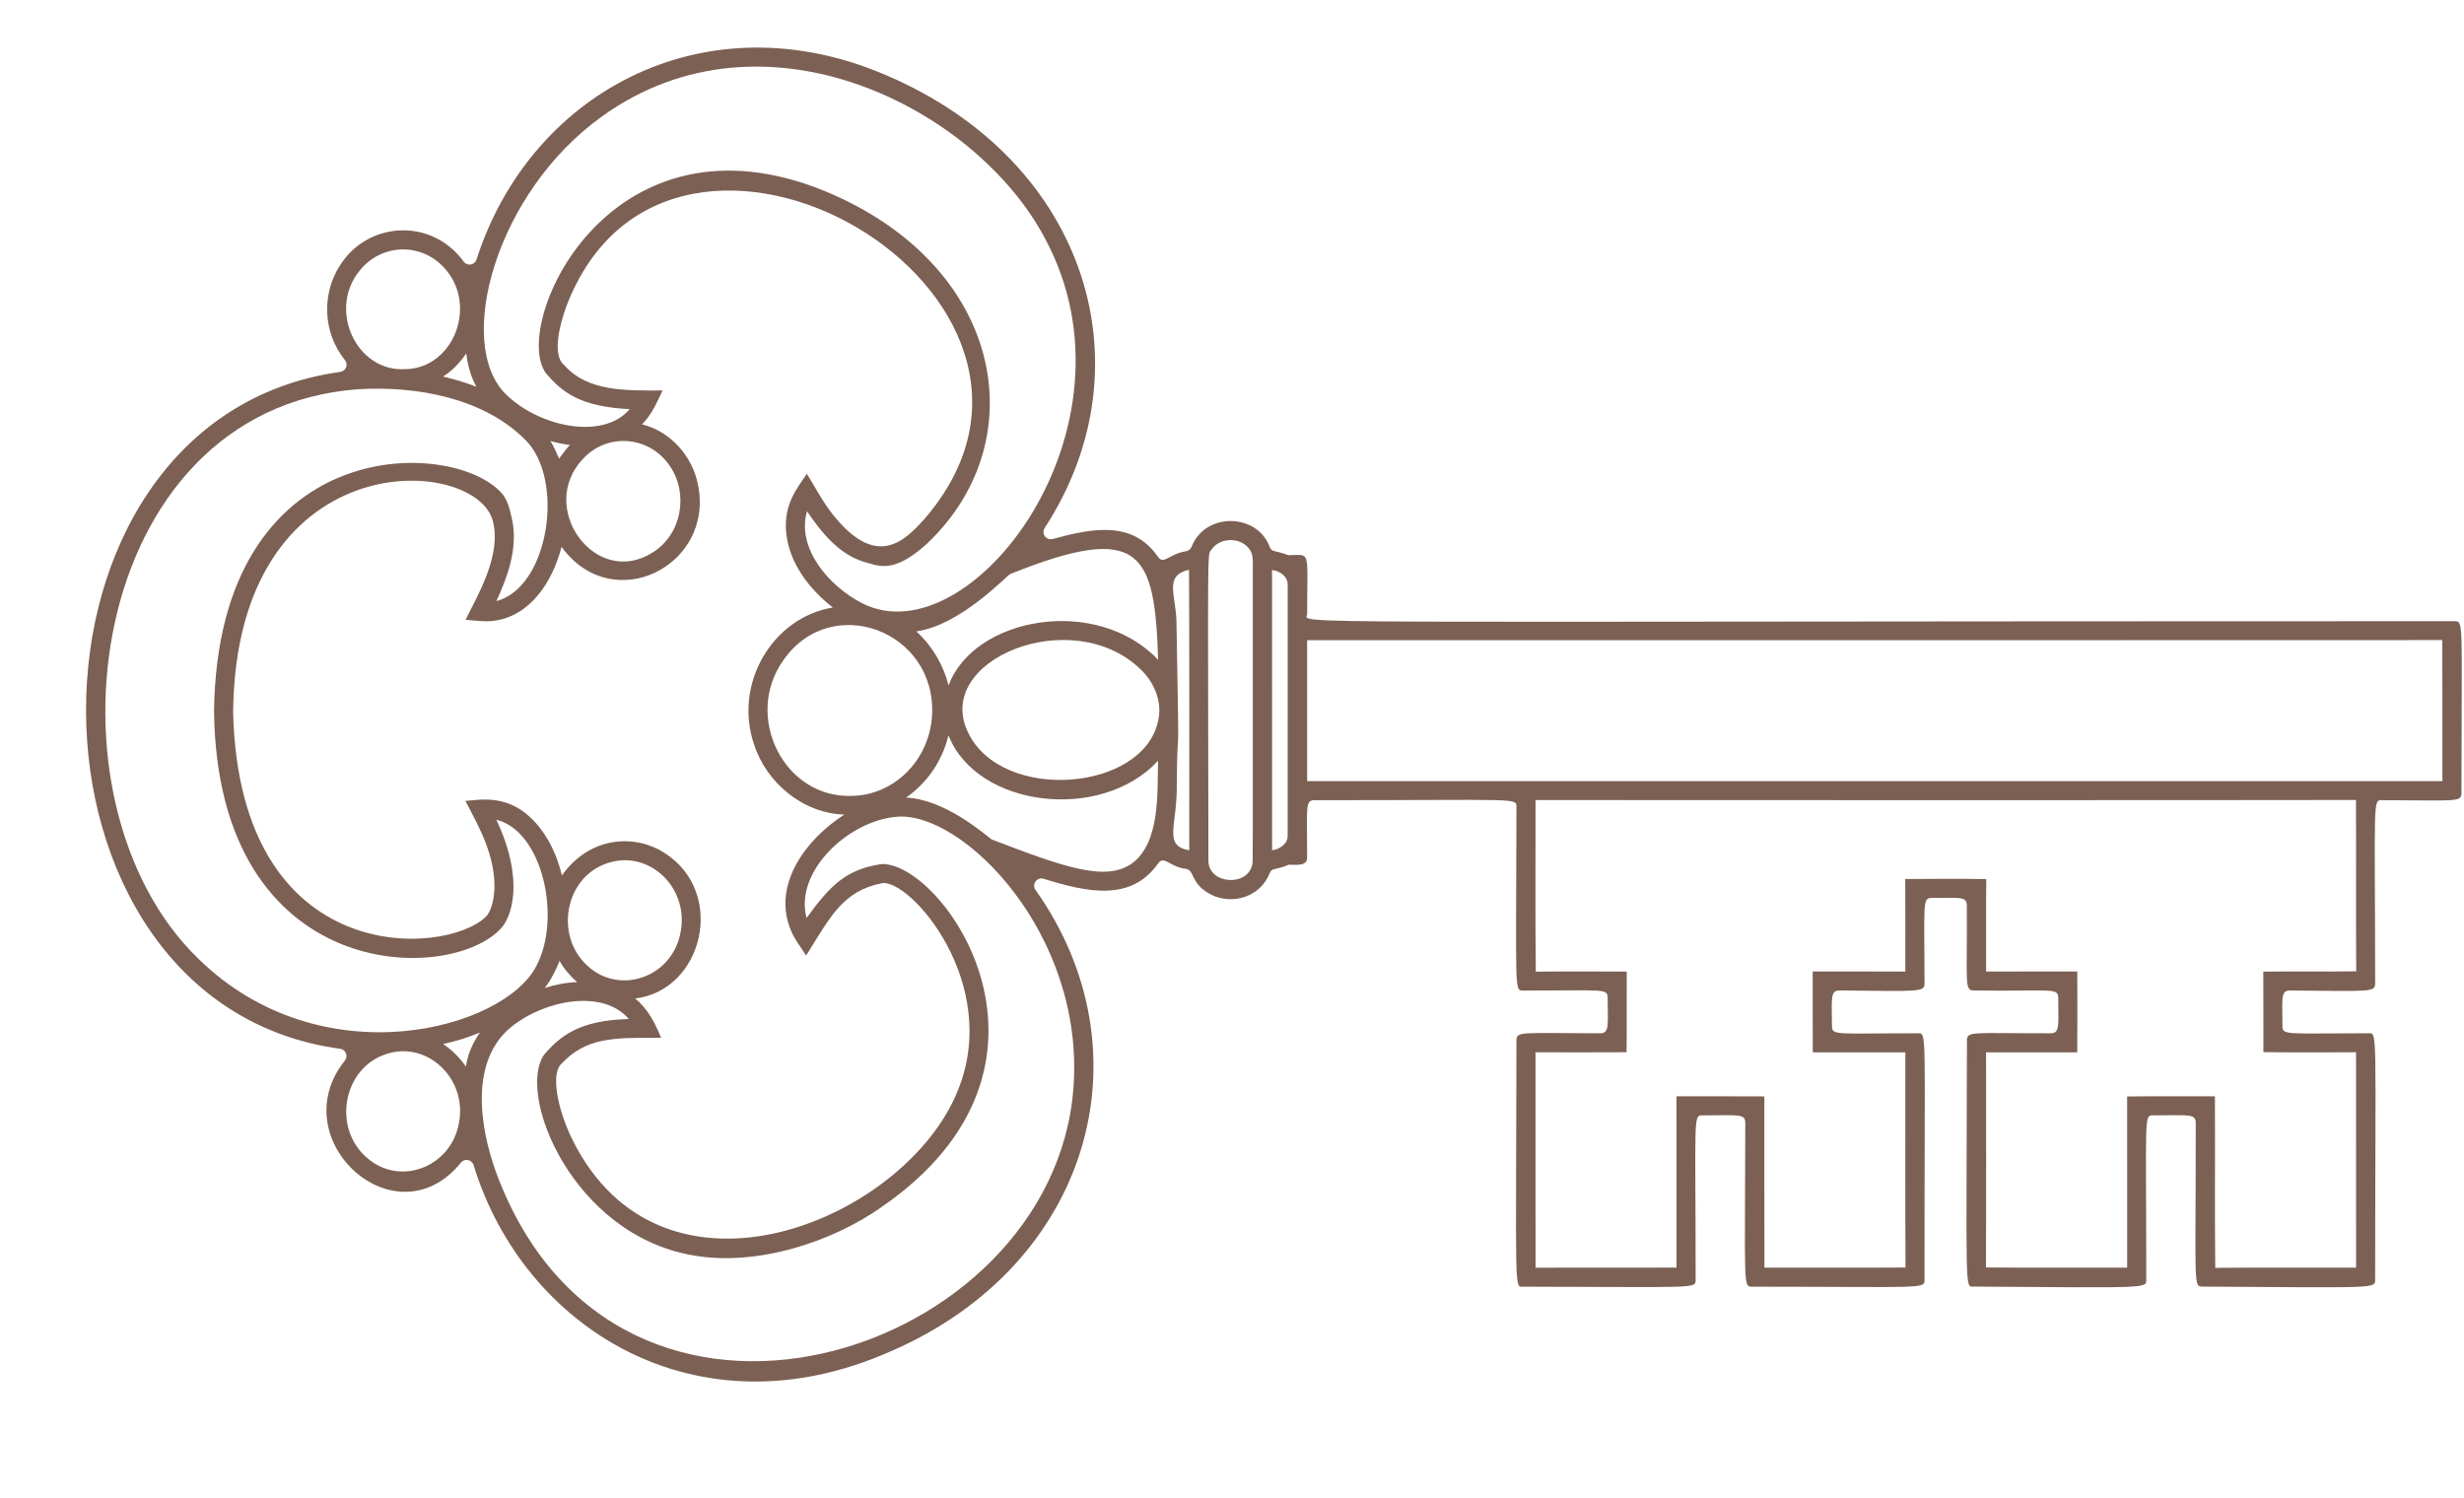 <?xml version="1.0" encoding="UTF-8" standalone="no"?><svg xmlns="http://www.w3.org/2000/svg" xmlns:xlink="http://www.w3.org/1999/xlink" fill="#000000" height="1614.7" preserveAspectRatio="xMidYMid meet" version="1" viewBox="-23.2 12.2 2655.1 1614.7" width="2655.1" zoomAndPan="magnify"><g id="change1_1"><path d="M490.238,291.901c-1.952,6.075-10.029,7.403-13.784,2.244c-35.022-48.114-104.572-43.324-134.058,5.289 c-18.257,28.957-18.469,70.441,6.16,100.902c3.832,4.74,0.905,11.823-5.133,12.661c-366.596,50.878-363.766,680.198-0.129,729.394 c6.046,0.818,8.983,7.886,5.17,12.649c-68.015,84.943,54.557,197.035,125.068,109.986c3.962-4.892,11.763-3.247,13.603,2.773 c53.491,174.977,239.769,293.678,449.4,200.659c215.454-93.138,279.887-322.624,156.083-497.255 c-4.35-6.136,1.628-14.255,8.807-12.011c47.561,14.864,94.33,24.656,123.256-16.485c6.517-9.27,12.125,3.643,29.896,5.795 c9.102,1.102,5.32,14.071,22.5,25.022c21.662,14.637,56.372,8.604,67.864-20.354c2.429-6.121,6.097-3.004,20.227-8.991v-0.143 c9.367,0,20.163,1.791,20.164-7.874c0.002-52.924-2.569-61.66,7.881-61.654c223.456,0.14,217.651-3.081,217.639,7.877 c-0.215,201.715-2.739,197.281,7.848,197.284c86.261,0.023,90.382-2.555,90.432,7.744c0.139,28.653,2.085,38.308-7.879,38.296 c-85.467-0.105-90.39-2.538-90.4,7.861c-0.271,276.906-2.816,265.204,7.81,265.216c188.227,0.215,185.273,2.677,185.273-7.941 c0-178.689-3.01-176.749,7.915-176.7c36.502,0.165,45.618-2.42,45.606,7.883c-0.208,178.752-2.778,176.764,7.846,176.767 c187.75,0.06,185.291,2.817,185.282-7.978c-0.225-275.881,3.093-265.076-7.905-265.091c-86.716-0.122-91.8,2.746-91.825-7.828 c-0.069-28.506-2.197-38.445,7.955-38.344c88.06,0.868,91.802,1.87,91.784-7.9c-0.167-86.948-2.492-91.902,7.966-91.824 c27.634,0.208,37.566-2.313,37.627,7.82c0.515,85.919-3.018,91.782,7.782,91.922c83.586,1.086,90.675-3.501,90.683,7.962 c0.021,28.416,2.162,38.135-7.855,38.153c-85.013,0.154-90.493-2.752-90.508,7.911c-0.391,277.035-2.719,264.995,7.731,265.069 c189.934,1.336,185.49,2.064,185.493-7.742c0.061-179.217-2.927-176.786,7.852-176.776c36.931,0.037,45.455-2.17,45.463,7.854 c0.134,178.074-3.068,176.624,7.813,176.69c189.681,1.151,185.508,2.231,185.511-7.728c0.103-276.672,2.887-265.262-7.888-265.27 c-87.727-0.063-92.043,2.515-92.012-7.932c0.083-27.821-2.435-38.255,7.948-38.166c88.237,0.751,91.984,2.011,91.974-7.824 c-0.194-201.356-2.875-197.255,7.814-197.249c79.449,0.048,85.131,2.572,85.14-7.868c0.158-187.781,2.756-185.025-7.915-185.025 c-1309.273,0-1235.877,3.848-1235.88-7.874c-0.021-70.742,4.197-63.337-19.93-63.337c0,0.071,0,0.143,0,0.214 c-14.431-5.668-18.183-3.008-20.455-9.097c-13.666-36.619-69.524-37.647-84.219-0.004c-1.02,2.612-3.467,4.333-6.237,4.765 c-17.982,2.805-23.594,15.025-29.985,5.832c-27.18-39.101-70.196-30.861-112.99-19.199c-7.511,2.134-12.924-5.791-9.027-11.774 c115.508-177.332,43.138-403.319-182.106-492.551C731.135,13.691,547.549,113.493,490.238,291.901z M1224.78,723.253 c-66.402-69.902-198.5-46.288-225.896,27.686c-5.49-22.331-17.703-42.787-34.612-58.362c47.547-6.529,96.942-59.727,101.014-61.74 C1207.515,573.57,1220.979,608.672,1224.78,723.253z M846.266,522.762c-9.672,14.635-24.988,31.75-22.399,62.517 c2.905,33.311,24.78,61.605,50.321,81.605c-64.817,10.667-107.25,81.969-84.865,147.45c13.277,41.605,53.108,74.443,97.297,75.693 c-42.695,27.368-75.93,75.096-58.97,121.132c3.784,11.402,11.453,20.794,17.804,30.777c26.294-42.126,39.557-69.522,81.622-77.973 c30.327-4.912,128.637,107.177,82.145,222.619c-55.048,139.944-318.568,251.579-416.217,52.635 c-16.163-33.609-22.477-70.106-11.419-80.49c26.712-28.284,54.469-28.467,107.534-28.176c-6.402-15.76-14.375-31.47-27.922-42.331 c73.229-8.686,98.876-114.258,31.52-156.943c-30.52-19.831-79.615-19.12-110.439,24.375c-4.983-20.929-14.189-41.267-28.784-57.28 c-27.969-30.937-58.383-24.371-75.186-23.041c8.024,15.49,16.571,30.777,22.568,47.179c16.785,45.284,5.139,72.322-0.304,77.382 c-43.8,43.19-265.887,57.117-272.585-220.153c2.867-290.703,259.974-278.077,279.747-206.504 c10.173,37.541-17.399,82.397-29.273,106.909c10,0.541,20.017,2.483,30,1.115c39.017-4.664,63.57-41.361,73.412-79.73 c55.213,75.919,164.925,20.124,147.027-66.791c-5.743-30.71-29.696-57.804-60.338-65.237c10.355-10.152,16.047-23.598,22.162-36.487 c-39.969,0.106-80.746,1.246-105.912-27.297c-13.916-10.999-4.069-45.972,1.959-62.635 c111.169-293.749,595.769-11.529,385.153,229.544c-20.603,22.531-50.369,52.549-96.605-4.544 C863.918,554.131,855.674,538.049,846.266,522.762z M698.782,514.637c20.121,29.528,12.84,73.85-19.24,93.26 c-61.342,38.413-124.519-48.884-74.392-101.335C630.871,478.584,676.366,481.229,698.782,514.637z M590.961,491.63 c-4.375,4.544-7.77,9.848-11.723,14.73c-3.024-6.351-5.388-13.074-9.527-18.885C576.721,489.282,583.799,490.938,590.961,491.63z M631.417,942.341c44.912-15.259,90.179,27.468,78.024,77.872c-11.127,46.932-66.479,63.707-99.528,32.753 C574.297,1021.216,584.915,957.593,631.417,942.341z M598.681,1070.601c-11.841,0.355-23.632,2.635-34.899,6.334 c6.841-8.851,11.807-18.885,15.98-29.223C584.61,1056.463,591.299,1063.963,598.681,1070.601z M1020.1,801.834 c-38.709-78.491,112.284-140.056,186.098-68.007c14.51,13.868,23.21,34.916,18.632,54.95 C1208.945,865.444,1056.407,877.209,1020.1,801.834z M1244.527,683.185c-0.296-29.592-14.136-50.789,13.497-56.976 c0.436,23.694,0.284,283.6,0.253,302.332c-28.685-5.181-12.756-25.957-13.429-71.2 C1245.584,768.294,1248.019,877.554,1244.527,683.185z M895.016,869.875c-73.421,2.855-117.184-85.41-74.223-146.031 c51.457-74.449,165.64-31.918,160.338,59.612C977.968,832.568,939.4,869.091,895.016,869.875z M1385.304,853.962 c0.017-50.625,0-101.25,0-151.875c407.737-0.017,815.491,0.169,1223.229-0.101c0.135,50.659,0,101.318,0.068,151.977 C2200.829,853.996,1793.075,853.996,1385.304,853.962z M1631.419,874.368c52.68,0.125,752.997,0.258,884.09-0.084 c0.287,61.537-0.169,123.091,0.237,184.646c-33.362,0.541-66.757-0.203-100.136,0.355c0.253,28.919,0,57.838,0.135,86.757 c33.277,0.388,66.571,0.118,99.831,0.135c0.034,77.365-0.017,154.73,0.034,232.095c-50.592,0.118-101.183-0.287-151.757,0.203 c-0.692-61.605,0-123.26-0.355-184.899c-31.52,0.219-63.057-0.169-94.578,0.203c0.084,61.503,0.051,123.007,0.017,184.51 c-50.727-0.203-101.47,0.27-152.196-0.236c0.439-77.264,0.135-154.527,0.152-231.791c32.737-0.085,65.49-0.017,98.244-0.034 c0.236-29.054,0.118-58.108,0.051-87.162c-32.737,0.152-65.473-0.101-98.227,0.118c0.068-33.21-0.253-66.436,0.169-99.645 c-29.105-0.456-58.243-0.355-87.348-0.051c0.27,33.243,0.085,66.47,0.101,99.713c-33.26-0.22-66.52-0.034-99.797-0.102 c0.084,29.037-0.085,58.091,0.084,87.129c33.26,0,66.521-0.017,99.764,0.017c0.034,77.281-0.22,154.578,0.135,231.876 c-50.676,0.355-101.352,0-152.027,0.169c-0.186-61.521,0-123.041-0.085-184.561c-31.537-0.22-63.091-0.034-94.645-0.102 c-0.017,61.537-0.068,123.075,0.034,184.595c-50.625,0.135-101.25-0.068-151.892,0.101c-0.152-77.382-0.017-154.764-0.068-232.146 c32.72,0.051,65.422,0.152,98.125-0.051c0.372-28.97,0.017-57.939,0.169-86.909c-32.652-0.118-65.321-0.321-97.973,0.101 C1630.997,997.696,1631.554,936.023,1631.419,874.368z M1347.567,928.54c-0.118-100.676,0.051-201.352-0.084-302.028 c8.344,0.743,17.348,7.044,16.875,16.199c-0.034,90.135,0.051,180.288-0.034,270.423 C1364.223,921.986,1355.473,927.391,1347.567,928.54z M1282.331,604.35c9.088-13.26,31.166-13.564,40.625-0.54 c4.662,5.726,3.767,13.463,3.801,20.287c-0.173,331.418,0.369,313.069-0.591,320.153c-5.576,23.981-46.95,20.538-47.23-4.071 C1278.546,592.563,1277.434,610.848,1282.331,604.35z M1045.253,916.733c-9.581-7.26-50.693-43.056-92.061-45.051 c22.821-15.71,39.257-40.135,45.608-67.078c30.638,77.904,164.446,93.901,225.862,27.432c-0.819,33.542,2.507,88.062-27.888,110.439 C1168.731,962.782,1124.063,947.021,1045.253,916.733z M527.988,1118.642c36.355-29.124,98.762-40.766,126.386-8.294 c-53.463,1.317-74.117,18.458-91.233,38.395c-30.015,42.879,30.378,193.433,159.696,216.149 c69.915,12.674,151.045-14.899,202.635-51.064c223.4-152.71,68.598-371.436,1.808-370.524c-39.586,5.477-56.732,24.43-81.368,58.176 c-13.393-49.86,44.624-104.424,96.639-109.071c70.783-6.956,203.739,126.017,190.912,292.382 c-21.571,289.83-491.535,442.088-621.859,91.487C492.699,1224.512,483.56,1154.4,527.988,1118.642z M471.231,1222.848 c-8.341,46.72-63.132,68.343-98.784,37.213c-37.981-32.25-26.051-97.285,20.811-112.044 C437.631,1133.342,480.947,1175.438,471.231,1222.848z M493.917,1124.909c-7.568,10.963-13.21,23.378-15.051,36.655 c-6.672-9.51-14.95-17.787-24.578-24.324C467.853,1134.419,481.163,1130.314,493.917,1124.909z M543.039,486.343 c42.568,42.353,25.563,158.69-31.352,173.615c12.044-26.047,22.314-54.865,17.686-83.987c-2.719-11.351-4.155-24.003-12.534-32.889 c-53.671-58.996-304.915-64.744-309.409,234.916c3.298,296.35,256.305,295.398,309.983,233.767 c9.328-10.371,25.813-48.797-5.76-116.217c49.547,12.243,70.426,105.097,43.395,157.078 c-34.228,68.872-231.807,122.867-364.595-7.348C14.762,875.309,69.077,453.651,362.515,431.647 C426.138,427.86,498.167,441.165,543.039,486.343z M479.238,393.066c1.571,12.534,4.764,24.966,10.98,35.997 c-11.639-4.763-23.801-8.108-36.031-11.081C464.288,411.681,472.566,402.88,479.238,393.066z M413.596,410.008 c-52.575,3.377-84.258-64.186-48.851-106.706c22.902-28.04,64.392-30.097,89.679-3.598 C492.77,339.514,466.015,409.234,413.596,410.008z M1103.04,269.518c109.659,204.255-80.968,452.155-197.061,392.805 c-36.517-18.587-71.122-59.834-59.561-99.156c15.27,22.466,33.666,45.591,60.49,54.257c15.286,3.855,31.442,14.661,68.48-19.071 c119.696-112.699,82.298-307.002-119.865-384.207c-225.11-83.655-327.389,147.165-290.879,199.696 c17.227,20.489,36.652,36.664,90.71,39.274c-28.896,33.891-97.859,19.099-133.615-16.216 c-55.24-54.888-10.633-217.688,104.139-299.511C800.134,12.159,1028.649,128.185,1103.04,269.518z" fill="#7c6053"/></g></svg>